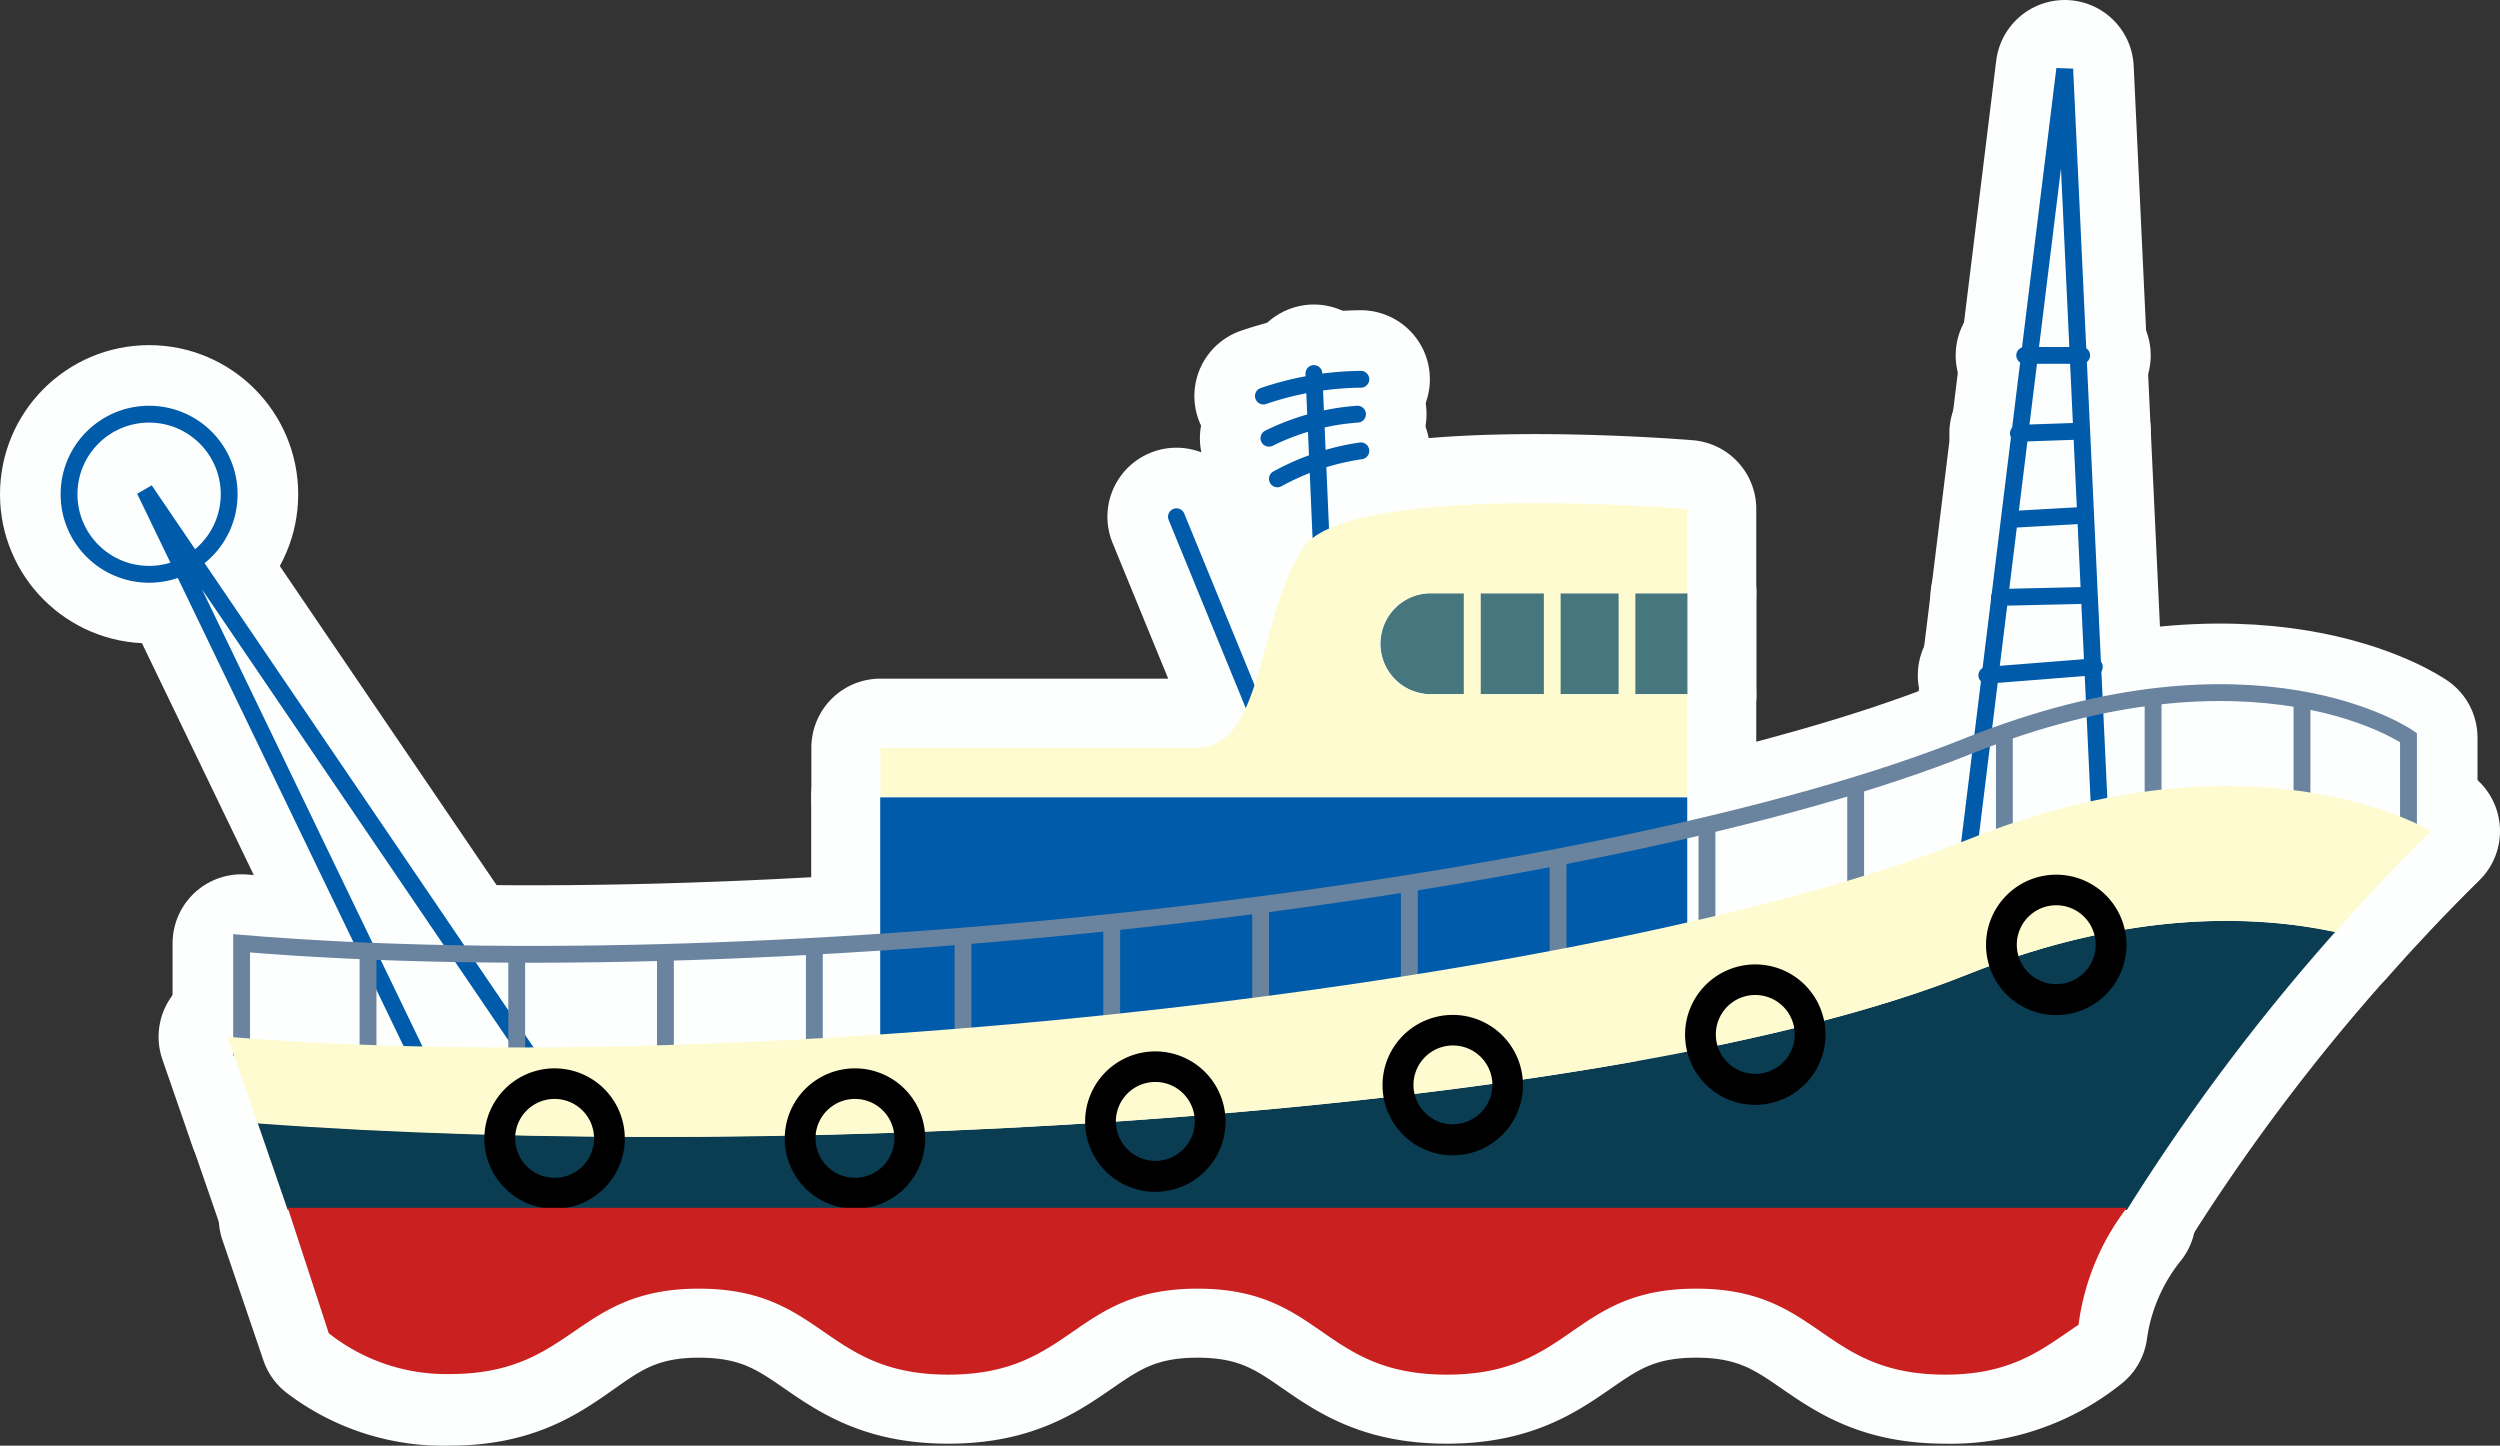 <svg xmlns="http://www.w3.org/2000/svg" viewBox="0 0 126.76 73.3"><rect x="0" y="0" width="126.76" height="73.3" fill="#333333" stroke="none"/><title>bateau4_hover</title><polyline points="99.78 43.42 104.69 3.5 106.51 42.35" style="fill:none;stroke:#005baa;stroke-linecap:round;stroke-miterlimit:10;stroke-width:0.854px"/><line x1="102.66" y1="18.02" x2="105.55" y2="18.02" style="fill:none;stroke:#005baa;stroke-linecap:round;stroke-miterlimit:10;stroke-width:0.854px"/><line x1="102.34" y1="21.97" x2="105.55" y2="21.86" style="fill:none;stroke:#005baa;stroke-linecap:round;stroke-miterlimit:10;stroke-width:0.854px"/><line x1="101.92" y1="26.34" x2="105.65" y2="26.13" style="fill:none;stroke:#005baa;stroke-linecap:round;stroke-miterlimit:10;stroke-width:0.854px"/><line x1="101.38" y1="30.29" x2="105.76" y2="30.19" style="fill:none;stroke:#005baa;stroke-linecap:round;stroke-miterlimit:10;stroke-width:0.854px"/><line x1="100.74" y1="34.24" x2="106.19" y2="33.81" style="fill:none;stroke:#005baa;stroke-linecap:round;stroke-miterlimit:10;stroke-width:0.854px"/><polyline points="26.77 53.45 7.34 24.85 21.65 54.52" style="fill:none;stroke:#005baa;stroke-linecap:round;stroke-miterlimit:10;stroke-width:0.854px"/><circle cx="7.56" cy="25.06" r="4.06" style="fill:none;stroke:#005baa;stroke-linecap:round;stroke-miterlimit:10;stroke-width:0.854px"/><line x1="59.65" y1="26.2" x2="64.49" y2="38.01" style="fill:none;stroke:#005baa;stroke-linecap:round;stroke-miterlimit:10;stroke-width:0.854px"/><line x1="66.62" y1="18.94" x2="67.19" y2="32.18" style="fill:none;stroke:#005baa;stroke-linecap:round;stroke-miterlimit:10;stroke-width:0.854px"/><path d="M64.77,24.28A12.54,12.54,0,0,1,69,22.86" style="fill:none;stroke:#005baa;stroke-linecap:round;stroke-miterlimit:10;stroke-width:0.854px"/><path d="M64.34,22.22A12.07,12.07,0,0,1,68.83,21" style="fill:none;stroke:#005baa;stroke-linecap:round;stroke-miterlimit:10;stroke-width:0.854px"/><path d="M64.06,20.08A15.83,15.83,0,0,1,69,19.23" style="fill:none;stroke:#005baa;stroke-linecap:round;stroke-miterlimit:10;stroke-width:0.854px"/><path d="M70,32.64a2.56,2.56,0,0,0,2.56,2.56h13V30.08h-13A2.56,2.56,0,0,0,70,32.64Z" style="fill:#47777e"/><rect x="79.13" y="30.08" width="2.94" height="5.12" style="fill:none"/><rect x="75.07" y="30.08" width="3.2" height="5.12" style="fill:none"/><path d="M70,32.64a2.56,2.56,0,0,0,2.56,2.56h1.69V30.08H72.53A2.56,2.56,0,0,0,70,32.64Z" style="fill:none"/><path d="M85.55,37.94V35.2H82.92V30.08h2.63V25.81s-17.26-1.44-19.5,2c-2.35,3.63-1.92,10.1-5.41,10.1h-16v2.49H85.55ZM74.22,35.2H72.53a2.56,2.56,0,1,1,0-5.12h1.69Zm4.06,0h-3.2V30.08h3.2Zm3.79,0H79.13V30.08h2.94Z" style="fill:#fffbd1"/><polygon points="44.63 40.43 44.63 53.81 85.55 53.81 85.55 43.28 85.55 40.43 44.63 40.43" style="fill:#005baa"/><path d="M12.25,53.53V47.83c27.33,2.28,69.38-2.7,87.53-10,14.61-5.84,22.34-.43,22.34-.43v4.7" style="fill:none;stroke:#6a849f;stroke-miterlimit:10;stroke-width:0.854px"/><line x1="18.66" y1="48.26" x2="18.66" y2="54.24" style="fill:none;stroke:#6a849f;stroke-miterlimit:10;stroke-width:0.854px"/><line x1="26.2" y1="48.26" x2="26.2" y2="54.24" style="fill:none;stroke:#6a849f;stroke-miterlimit:10;stroke-width:0.854px"/><line x1="33.74" y1="48.26" x2="33.74" y2="54.24" style="fill:none;stroke:#6a849f;stroke-miterlimit:10;stroke-width:0.854px"/><line x1="41.29" y1="48.01" x2="41.29" y2="54.24" style="fill:none;stroke:#6a849f;stroke-miterlimit:10;stroke-width:0.854px"/><line x1="48.83" y1="47.48" x2="48.83" y2="53.67" style="fill:none;stroke:#6a849f;stroke-miterlimit:10;stroke-width:0.854px"/><line x1="56.37" y1="46.84" x2="56.37" y2="52.81" style="fill:none;stroke:#6a849f;stroke-miterlimit:10;stroke-width:0.854px"/><line x1="63.92" y1="45.84" x2="63.92" y2="51.82" style="fill:none;stroke:#6a849f;stroke-miterlimit:10;stroke-width:0.854px"/><line x1="71.46" y1="44.84" x2="71.46" y2="50.82" style="fill:none;stroke:#6a849f;stroke-miterlimit:10;stroke-width:0.854px"/><line x1="79" y1="43.42" x2="79" y2="49.4" style="fill:none;stroke:#6a849f;stroke-miterlimit:10;stroke-width:0.854px"/><line x1="86.55" y1="42" x2="86.55" y2="47.98" style="fill:none;stroke:#6a849f;stroke-miterlimit:10;stroke-width:0.854px"/><line x1="94.09" y1="39.86" x2="94.09" y2="45.84" style="fill:none;stroke:#6a849f;stroke-miterlimit:10;stroke-width:0.854px"/><line x1="101.63" y1="37.16" x2="101.63" y2="43.14" style="fill:none;stroke:#6a849f;stroke-miterlimit:10;stroke-width:0.854px"/><line x1="109.17" y1="35.31" x2="109.17" y2="41.29" style="fill:none;stroke:#6a849f;stroke-miterlimit:10;stroke-width:0.854px"/><line x1="116.72" y1="35.52" x2="116.72" y2="41.71" style="fill:none;stroke:#6a849f;stroke-miterlimit:10;stroke-width:0.854px"/><path d="M99.78,49.4C82,56.53,40.43,59,13.06,56.92l1.53,4.43h93.25a104.76,104.76,0,0,1,10.57-14.1C114.38,46.39,108,46.12,99.78,49.4Z" style="fill:#0a3c52"/><path d="M123.26,42.14s-8.88-5.42-23.48.43c-18.15,7.26-60.91,12.24-88.24,10l1.52,4.39C40.43,59,82,56.53,99.78,49.4c8.2-3.28,14.59-3,18.63-2.14C119.9,45.58,121.51,43.86,123.26,42.14Z" style="fill:#fffbd1"/><path d="M28.12,54.17a3.56,3.56,0,1,0,3.56,3.56A3.56,3.56,0,0,0,28.12,54.17Zm0,5.55a2,2,0,1,1,2-2A2,2,0,0,1,28.12,59.72Z"/><path d="M43.35,54.17a3.56,3.56,0,1,0,3.56,3.56A3.56,3.56,0,0,0,43.35,54.17Zm0,5.55a2,2,0,1,1,2-2A2,2,0,0,1,43.35,59.72Z"/><path d="M58.58,53.31a3.56,3.56,0,1,0,3.56,3.56A3.56,3.56,0,0,0,58.58,53.31Zm0,5.55a2,2,0,1,1,2-2A2,2,0,0,1,58.58,58.86Z"/><path d="M73.67,51.46A3.56,3.56,0,1,0,77.22,55,3.56,3.56,0,0,0,73.67,51.46Zm0,5.55a2,2,0,1,1,2-2A2,2,0,0,1,73.67,57Z"/><path d="M89,48.9a3.56,3.56,0,1,0,3.56,3.56A3.56,3.56,0,0,0,89,48.9Zm0,5.55a2,2,0,1,1,2-2A2,2,0,0,1,89,54.45Z"/><path d="M104.26,44.35a3.56,3.56,0,1,0,3.56,3.56A3.56,3.56,0,0,0,104.26,44.35Zm0,5.55a2,2,0,1,1,2-2A2,2,0,0,1,104.26,49.9Z"/><path d="M35.44,65.34c6.32,0,6.32,4.36,12.64,4.36s6.32-4.36,12.64-4.36S67,69.7,73.36,69.7,79.68,65.34,86,65.34s6.32,4.36,12.64,4.36c3.45,0,5-1.36,6.75-2.53a12.35,12.35,0,0,1,2.45-5.93H14.59l2.08,6.36a9.6,9.6,0,0,0,6.13,2.07C29.12,69.67,29.12,65.34,35.44,65.34Z" style="fill:#ca2020"/><polyline points="99.78 43.42 104.69 3.5 106.51 42.35" style="fill:none;stroke:#fdffff;stroke-linecap:round;stroke-linejoin:round;stroke-width:7px"/><line x1="102.66" y1="18.02" x2="105.55" y2="18.02" style="fill:none;stroke:#fdffff;stroke-linecap:round;stroke-linejoin:round;stroke-width:7px"/><line x1="102.34" y1="21.97" x2="105.55" y2="21.86" style="fill:none;stroke:#fdffff;stroke-linecap:round;stroke-linejoin:round;stroke-width:7px"/><line x1="101.92" y1="26.34" x2="105.65" y2="26.13" style="fill:none;stroke:#fdffff;stroke-linecap:round;stroke-linejoin:round;stroke-width:7px"/><line x1="101.38" y1="30.29" x2="105.76" y2="30.19" style="fill:none;stroke:#fdffff;stroke-linecap:round;stroke-linejoin:round;stroke-width:7px"/><line x1="100.74" y1="34.24" x2="106.19" y2="33.81" style="fill:none;stroke:#fdffff;stroke-linecap:round;stroke-linejoin:round;stroke-width:7px"/><polyline points="26.77 53.45 7.34 24.85 21.65 54.52" style="fill:none;stroke:#fdffff;stroke-linecap:round;stroke-linejoin:round;stroke-width:7px"/><circle cx="7.56" cy="25.06" r="4.06" style="fill:none;stroke:#fdffff;stroke-linecap:round;stroke-linejoin:round;stroke-width:7px"/><line x1="59.65" y1="26.2" x2="64.49" y2="38.01" style="fill:none;stroke:#fdffff;stroke-linecap:round;stroke-linejoin:round;stroke-width:7px"/><line x1="66.62" y1="18.94" x2="67.19" y2="32.18" style="fill:none;stroke:#fdffff;stroke-linecap:round;stroke-linejoin:round;stroke-width:7px"/><path d="M64.77,24.28A12.54,12.54,0,0,1,69,22.86" style="fill:none;stroke:#fdffff;stroke-linecap:round;stroke-linejoin:round;stroke-width:7px"/><path d="M64.34,22.22A12.07,12.07,0,0,1,68.83,21" style="fill:none;stroke:#fdffff;stroke-linecap:round;stroke-linejoin:round;stroke-width:7px"/><path d="M64.06,20.08A15.83,15.83,0,0,1,69,19.23" style="fill:none;stroke:#fdffff;stroke-linecap:round;stroke-linejoin:round;stroke-width:7px"/><path d="M70,32.64a2.56,2.56,0,0,0,2.56,2.56h13V30.08h-13A2.56,2.56,0,0,0,70,32.64Z" style="fill:none;stroke:#fdffff;stroke-linejoin:round;stroke-width:7px"/><rect x="79.13" y="30.08" width="2.94" height="5.12" style="fill:none;stroke:#fdffff;stroke-linejoin:round;stroke-width:7px"/><rect x="75.07" y="30.08" width="3.2" height="5.12" style="fill:none;stroke:#fdffff;stroke-linejoin:round;stroke-width:7px"/><path d="M70,32.64a2.56,2.56,0,0,0,2.56,2.56h1.69V30.08H72.53A2.56,2.56,0,0,0,70,32.64Z" style="fill:none;stroke:#fdffff;stroke-linejoin:round;stroke-width:7px"/><path d="M85.55,37.94V35.2H82.92V30.08h2.63V25.81s-17.26-1.44-19.5,2c-2.35,3.63-1.92,10.1-5.41,10.1h-16v2.49H85.55ZM74.22,35.2H72.53a2.56,2.56,0,1,1,0-5.12h1.69Zm4.06,0h-3.2V30.08h3.2Zm3.79,0H79.13V30.08h2.94Z" style="fill:none;stroke:#fdffff;stroke-linejoin:round;stroke-width:7px"/><polygon points="44.63 40.43 44.63 53.81 85.55 53.81 85.55 43.28 85.55 40.43 44.63 40.43" style="fill:none;stroke:#fdffff;stroke-linejoin:round;stroke-width:7px"/><path d="M12.25,53.53V47.83c27.33,2.28,69.38-2.7,87.53-10,14.61-5.84,22.34-.43,22.34-.43v4.7" style="fill:none;stroke:#fdffff;stroke-linejoin:round;stroke-width:7px"/><line x1="18.66" y1="48.26" x2="18.66" y2="54.24" style="fill:none;stroke:#fdffff;stroke-linejoin:round;stroke-width:7px"/><line x1="26.2" y1="48.26" x2="26.2" y2="54.24" style="fill:none;stroke:#fdffff;stroke-linejoin:round;stroke-width:7px"/><line x1="33.74" y1="48.26" x2="33.74" y2="54.24" style="fill:none;stroke:#fdffff;stroke-linejoin:round;stroke-width:7px"/><line x1="41.29" y1="48.01" x2="41.29" y2="54.24" style="fill:none;stroke:#fdffff;stroke-linejoin:round;stroke-width:7px"/><line x1="48.83" y1="47.48" x2="48.83" y2="53.67" style="fill:none;stroke:#fdffff;stroke-linejoin:round;stroke-width:7px"/><line x1="56.37" y1="46.84" x2="56.37" y2="52.81" style="fill:none;stroke:#fdffff;stroke-linejoin:round;stroke-width:7px"/><line x1="63.92" y1="45.84" x2="63.92" y2="51.82" style="fill:none;stroke:#fdffff;stroke-linejoin:round;stroke-width:7px"/><line x1="71.46" y1="44.84" x2="71.46" y2="50.82" style="fill:none;stroke:#fdffff;stroke-linejoin:round;stroke-width:7px"/><line x1="79" y1="43.42" x2="79" y2="49.4" style="fill:none;stroke:#fdffff;stroke-linejoin:round;stroke-width:7px"/><line x1="86.55" y1="42" x2="86.55" y2="47.98" style="fill:none;stroke:#fdffff;stroke-linejoin:round;stroke-width:7px"/><line x1="94.09" y1="39.86" x2="94.09" y2="45.84" style="fill:none;stroke:#fdffff;stroke-linejoin:round;stroke-width:7px"/><line x1="101.63" y1="37.16" x2="101.63" y2="43.14" style="fill:none;stroke:#fdffff;stroke-linejoin:round;stroke-width:7px"/><line x1="109.17" y1="35.31" x2="109.17" y2="41.29" style="fill:none;stroke:#fdffff;stroke-linejoin:round;stroke-width:7px"/><line x1="116.72" y1="35.52" x2="116.72" y2="41.71" style="fill:none;stroke:#fdffff;stroke-linejoin:round;stroke-width:7px"/><path d="M99.78,49.4C82,56.53,40.43,59,13.06,56.92l1.53,4.43h93.25a104.76,104.76,0,0,1,10.57-14.1C114.38,46.39,108,46.12,99.78,49.4Z" style="fill:none;stroke:#fdffff;stroke-linejoin:round;stroke-width:7px"/><path d="M123.26,42.14s-8.88-5.42-23.48.43c-18.15,7.26-60.91,12.24-88.24,10l1.52,4.39C40.43,59,82,56.53,99.78,49.4c8.2-3.28,14.59-3,18.63-2.14C119.9,45.58,121.51,43.86,123.26,42.14Z" style="fill:none;stroke:#fdffff;stroke-linejoin:round;stroke-width:7px"/><path d="M28.12,54.17a3.56,3.56,0,1,0,3.56,3.56A3.56,3.56,0,0,0,28.12,54.17Zm0,5.55a2,2,0,1,1,2-2A2,2,0,0,1,28.12,59.72Z" style="fill:none;stroke:#fdffff;stroke-linejoin:round;stroke-width:7px"/><path d="M43.35,54.17a3.56,3.56,0,1,0,3.56,3.56A3.56,3.56,0,0,0,43.35,54.17Zm0,5.55a2,2,0,1,1,2-2A2,2,0,0,1,43.35,59.72Z" style="fill:none;stroke:#fdffff;stroke-linejoin:round;stroke-width:7px"/><path d="M58.58,53.31a3.56,3.56,0,1,0,3.56,3.56A3.56,3.56,0,0,0,58.58,53.31Zm0,5.55a2,2,0,1,1,2-2A2,2,0,0,1,58.58,58.86Z" style="fill:none;stroke:#fdffff;stroke-linejoin:round;stroke-width:7px"/><path d="M73.67,51.46A3.56,3.56,0,1,0,77.22,55,3.56,3.56,0,0,0,73.67,51.46Zm0,5.55a2,2,0,1,1,2-2A2,2,0,0,1,73.67,57Z" style="fill:none;stroke:#fdffff;stroke-linejoin:round;stroke-width:7px"/><path d="M89,48.9a3.56,3.56,0,1,0,3.56,3.56A3.56,3.56,0,0,0,89,48.9Zm0,5.55a2,2,0,1,1,2-2A2,2,0,0,1,89,54.45Z" style="fill:none;stroke:#fdffff;stroke-linejoin:round;stroke-width:7px"/><path d="M104.26,44.35a3.56,3.56,0,1,0,3.56,3.56A3.56,3.56,0,0,0,104.26,44.35Zm0,5.55a2,2,0,1,1,2-2A2,2,0,0,1,104.26,49.9Z" style="fill:none;stroke:#fdffff;stroke-linejoin:round;stroke-width:7px"/><path d="M35.44,65.34c6.32,0,6.32,4.36,12.64,4.36s6.32-4.36,12.64-4.36S67,69.7,73.36,69.7,79.68,65.34,86,65.34s6.32,4.36,12.64,4.36a10.33,10.33,0,0,0,6.75-2.28,11.63,11.63,0,0,1,2.45-5.68H14.59l2.08,6.11A9.61,9.61,0,0,0,22.8,69.8C29.12,69.8,29.12,65.34,35.44,65.34Z" style="fill:none;stroke:#fdffff;stroke-linejoin:round;stroke-width:7px"/><polyline points="99.78 43.42 104.69 3.5 106.51 42.35" style="fill:none;stroke:#005baa;stroke-linecap:round;stroke-miterlimit:10;stroke-width:0.854px"/><line x1="102.66" y1="18.02" x2="105.55" y2="18.02" style="fill:none;stroke:#005baa;stroke-linecap:round;stroke-miterlimit:10;stroke-width:0.854px"/><line x1="102.34" y1="21.97" x2="105.55" y2="21.86" style="fill:none;stroke:#005baa;stroke-linecap:round;stroke-miterlimit:10;stroke-width:0.854px"/><line x1="101.92" y1="26.34" x2="105.65" y2="26.13" style="fill:none;stroke:#005baa;stroke-linecap:round;stroke-miterlimit:10;stroke-width:0.854px"/><line x1="101.38" y1="30.29" x2="105.76" y2="30.19" style="fill:none;stroke:#005baa;stroke-linecap:round;stroke-miterlimit:10;stroke-width:0.854px"/><line x1="100.74" y1="34.24" x2="106.19" y2="33.81" style="fill:none;stroke:#005baa;stroke-linecap:round;stroke-miterlimit:10;stroke-width:0.854px"/><polyline points="26.77 53.45 7.34 24.85 21.65 54.52" style="fill:none;stroke:#005baa;stroke-linecap:round;stroke-miterlimit:10;stroke-width:0.854px"/><circle cx="7.56" cy="25.06" r="4.06" style="fill:none;stroke:#005baa;stroke-linecap:round;stroke-miterlimit:10;stroke-width:0.854px"/><line x1="59.65" y1="26.2" x2="64.49" y2="38.01" style="fill:none;stroke:#005baa;stroke-linecap:round;stroke-miterlimit:10;stroke-width:0.854px"/><line x1="66.62" y1="18.94" x2="67.19" y2="32.18" style="fill:none;stroke:#005baa;stroke-linecap:round;stroke-miterlimit:10;stroke-width:0.854px"/><path d="M64.77,24.28A12.54,12.54,0,0,1,69,22.86" style="fill:none;stroke:#005baa;stroke-linecap:round;stroke-miterlimit:10;stroke-width:0.854px"/><path d="M64.34,22.22A12.07,12.07,0,0,1,68.83,21" style="fill:none;stroke:#005baa;stroke-linecap:round;stroke-miterlimit:10;stroke-width:0.854px"/><path d="M64.06,20.08A15.83,15.83,0,0,1,69,19.23" style="fill:none;stroke:#005baa;stroke-linecap:round;stroke-miterlimit:10;stroke-width:0.854px"/><path d="M70,32.64a2.56,2.56,0,0,0,2.56,2.56h13V30.08h-13A2.56,2.56,0,0,0,70,32.64Z" style="fill:#47777e"/><rect x="79.13" y="30.08" width="2.94" height="5.12" style="fill:none"/><rect x="75.07" y="30.08" width="3.2" height="5.12" style="fill:none"/><path d="M70,32.64a2.56,2.56,0,0,0,2.56,2.56h1.69V30.08H72.53A2.56,2.56,0,0,0,70,32.64Z" style="fill:none"/><path d="M85.55,37.94V35.2H82.92V30.08h2.63V25.81s-17.26-1.44-19.5,2c-2.35,3.63-1.92,10.1-5.41,10.1h-16v2.49H85.55ZM74.22,35.2H72.53a2.56,2.56,0,1,1,0-5.12h1.69Zm4.06,0h-3.2V30.08h3.2Zm3.79,0H79.13V30.08h2.94Z" style="fill:#fffbd1"/><polygon points="44.63 40.43 44.63 53.81 85.55 53.81 85.55 43.28 85.55 40.43 44.63 40.43" style="fill:#005baa"/><path d="M12.25,53.53V47.83c27.33,2.28,69.38-2.7,87.53-10,14.61-5.84,22.34-.43,22.34-.43v4.7" style="fill:none;stroke:#6a849f;stroke-miterlimit:10;stroke-width:0.854px"/><line x1="18.66" y1="48.26" x2="18.66" y2="54.24" style="fill:none;stroke:#6a849f;stroke-miterlimit:10;stroke-width:0.854px"/><line x1="26.2" y1="48.26" x2="26.2" y2="54.24" style="fill:none;stroke:#6a849f;stroke-miterlimit:10;stroke-width:0.854px"/><line x1="33.74" y1="48.26" x2="33.74" y2="54.24" style="fill:none;stroke:#6a849f;stroke-miterlimit:10;stroke-width:0.854px"/><line x1="41.29" y1="48.01" x2="41.29" y2="54.24" style="fill:none;stroke:#6a849f;stroke-miterlimit:10;stroke-width:0.854px"/><line x1="48.83" y1="47.48" x2="48.83" y2="53.67" style="fill:none;stroke:#6a849f;stroke-miterlimit:10;stroke-width:0.854px"/><line x1="56.37" y1="46.84" x2="56.37" y2="52.81" style="fill:none;stroke:#6a849f;stroke-miterlimit:10;stroke-width:0.854px"/><line x1="63.92" y1="45.84" x2="63.92" y2="51.82" style="fill:none;stroke:#6a849f;stroke-miterlimit:10;stroke-width:0.854px"/><line x1="71.46" y1="44.84" x2="71.46" y2="50.82" style="fill:none;stroke:#6a849f;stroke-miterlimit:10;stroke-width:0.854px"/><line x1="79" y1="43.42" x2="79" y2="49.4" style="fill:none;stroke:#6a849f;stroke-miterlimit:10;stroke-width:0.854px"/><line x1="86.55" y1="42" x2="86.55" y2="47.98" style="fill:none;stroke:#6a849f;stroke-miterlimit:10;stroke-width:0.854px"/><line x1="94.09" y1="39.86" x2="94.09" y2="45.84" style="fill:none;stroke:#6a849f;stroke-miterlimit:10;stroke-width:0.854px"/><line x1="101.63" y1="37.16" x2="101.63" y2="43.14" style="fill:none;stroke:#6a849f;stroke-miterlimit:10;stroke-width:0.854px"/><line x1="109.17" y1="35.31" x2="109.17" y2="41.29" style="fill:none;stroke:#6a849f;stroke-miterlimit:10;stroke-width:0.854px"/><line x1="116.72" y1="35.52" x2="116.72" y2="41.71" style="fill:none;stroke:#6a849f;stroke-miterlimit:10;stroke-width:0.854px"/><path d="M99.78,49.4C82,56.53,40.43,59,13.06,56.92l1.53,4.43h93.25a104.76,104.76,0,0,1,10.57-14.1C114.38,46.39,108,46.12,99.78,49.4Z" style="fill:#0a3c52"/><path d="M123.26,42.14s-8.88-5.42-23.48.43c-18.15,7.26-60.91,12.24-88.24,10l1.52,4.39C40.43,59,82,56.53,99.78,49.4c8.2-3.28,14.59-3,18.63-2.14C119.9,45.58,121.51,43.86,123.26,42.14Z" style="fill:#fffbd1"/><path d="M28.12,54.17a3.56,3.56,0,1,0,3.56,3.56A3.56,3.56,0,0,0,28.12,54.17Zm0,5.55a2,2,0,1,1,2-2A2,2,0,0,1,28.12,59.72Z"/><path d="M43.35,54.17a3.56,3.56,0,1,0,3.56,3.56A3.56,3.56,0,0,0,43.35,54.17Zm0,5.55a2,2,0,1,1,2-2A2,2,0,0,1,43.35,59.72Z"/><path d="M58.58,53.31a3.56,3.56,0,1,0,3.56,3.56A3.56,3.56,0,0,0,58.58,53.31Zm0,5.55a2,2,0,1,1,2-2A2,2,0,0,1,58.58,58.86Z"/><path d="M73.67,51.46A3.56,3.56,0,1,0,77.22,55,3.56,3.56,0,0,0,73.67,51.46Zm0,5.55a2,2,0,1,1,2-2A2,2,0,0,1,73.67,57Z"/><path d="M89,48.9a3.56,3.56,0,1,0,3.56,3.56A3.56,3.56,0,0,0,89,48.9Zm0,5.55a2,2,0,1,1,2-2A2,2,0,0,1,89,54.45Z"/><path d="M104.26,44.35a3.56,3.56,0,1,0,3.56,3.56A3.56,3.56,0,0,0,104.26,44.35Zm0,5.55a2,2,0,1,1,2-2A2,2,0,0,1,104.26,49.9Z"/><path d="M35.44,65.34c6.32,0,6.32,4.36,12.64,4.36s6.32-4.36,12.64-4.36S67,69.7,73.36,69.7,79.68,65.34,86,65.34s6.32,4.36,12.64,4.36c3.45,0,5-1.36,6.75-2.53a12.35,12.35,0,0,1,2.45-5.93H14.59l2.08,6.36a9.6,9.6,0,0,0,6.13,2.07C29.12,69.67,29.12,65.34,35.44,65.34Z" style="fill:#ca2020"/></svg>